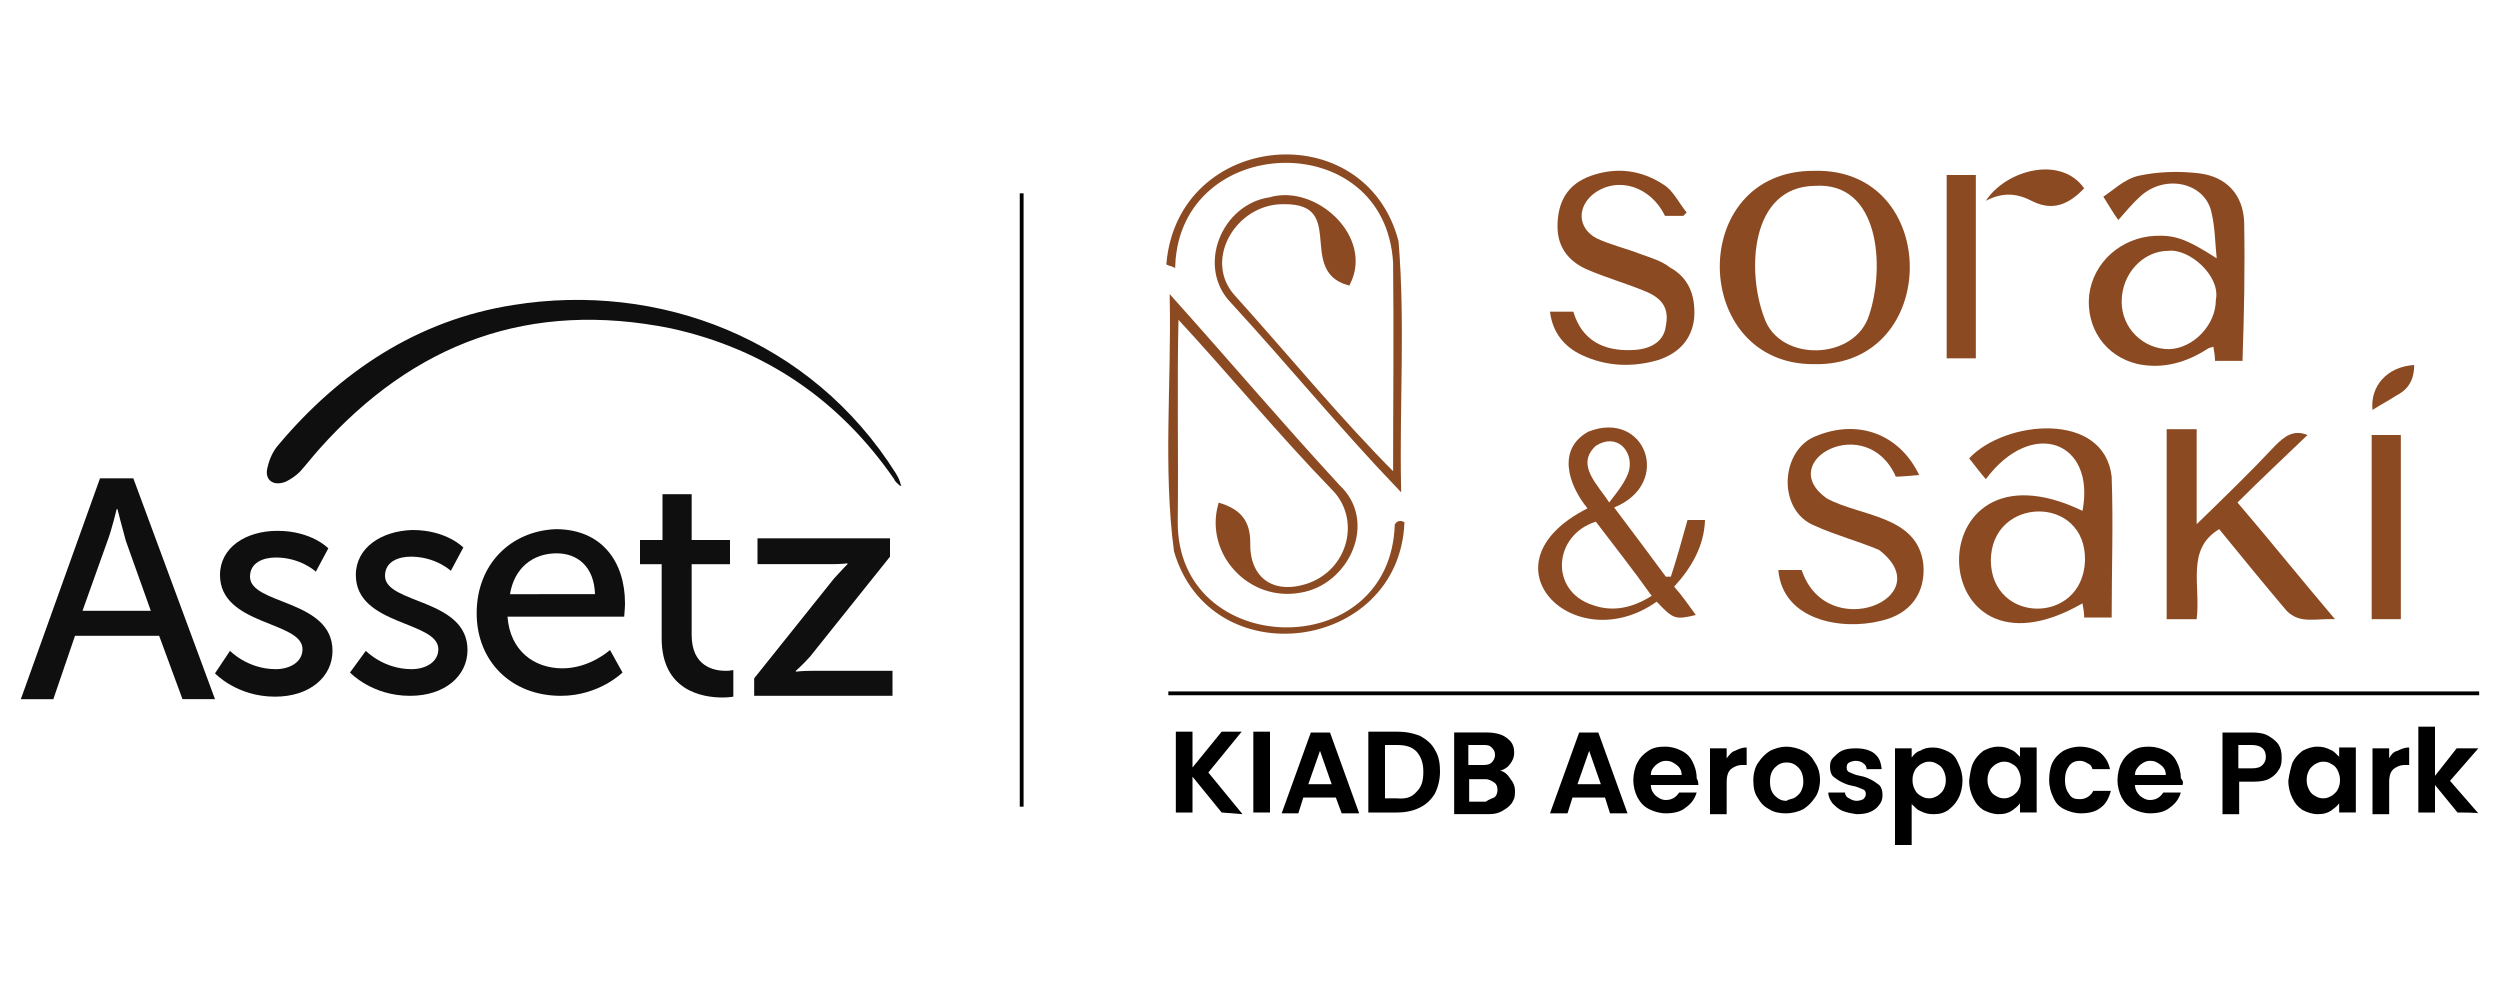 <?xml version="1.0" encoding="utf-8"?>
<!-- Generator: Adobe Illustrator 25.4.1, SVG Export Plug-In . SVG Version: 6.00 Build 0)  -->
<svg version="1.1" id="Layer_1" xmlns="http://www.w3.org/2000/svg" xmlns:xlink="http://www.w3.org/1999/xlink" x="0px" y="0px"
	 viewBox="0 0 300 120" style="enable-background:new 0 0 300 120;" xml:space="preserve">
<style type="text/css">
	.st0{fill:#0F0F0F;}
	.st1{fill:none;stroke:#000000;stroke-width:0.458;stroke-miterlimit:10;}
	.st2{fill:#8C4A22;stroke:#8C4A22;stroke-width:0.458;stroke-miterlimit:10;}
	.st3{fill:#8C4A22;}
</style>
<g>
	<g>
		<g>
			<g>
				<g>
					<path class="st0" d="M12.9,64.9c0.5-1.3,1.1-3.8,1.1-3.8h0.1c0,0,0.6,2.4,1,3.8l3,8.4H9.9L12.9,64.9z M12,57.4L2.5,83.9h3.9
						L9,76.3h10.1l2.8,7.6h3.9L16,57.4H12z"/>
				</g>
			</g>
			<g>
				<g>
					<path class="st0" d="M26.4,69c0,6.1,9.9,5.5,9.9,8.9c0,1.6-1.6,2.4-3.2,2.4c-3.4,0-5.5-2.2-5.5-2.2l-1.8,2.7
						c0,0,2.6,2.8,7.2,2.8c4.2,0,6.9-2.4,6.9-5.5c0-6.2-9.9-5.5-9.9-8.9c0-1.7,1.6-2.3,3.1-2.3c3,0,4.8,1.7,4.8,1.7l1.5-2.8
						c0,0-2-2.1-6.1-2.1C29.5,63.7,26.4,65.7,26.4,69"/>
				</g>
			</g>
			<g>
				<g>
					<path class="st0" d="M42.7,69c0,6.1,9.9,5.5,9.9,8.9c0,1.6-1.6,2.4-3.2,2.4c-3.4,0-5.5-2.2-5.5-2.2L42,80.7
						c0,0,2.6,2.8,7.2,2.8c4.2,0,6.9-2.4,6.9-5.5c0-6.2-9.9-5.5-9.9-8.9c0-1.7,1.6-2.3,3.1-2.3c3,0,4.8,1.7,4.8,1.7l1.5-2.8
						c0,0-2-2.1-6.1-2.1C45.8,63.7,42.7,65.7,42.7,69"/>
				</g>
			</g>
			<g>
				<g>
					<path class="st0" d="M66.8,66.4c2.5,0,4.5,1.6,4.6,4.9H61.2C61.7,68.2,63.9,66.4,66.8,66.4 M57.2,73.6c0,5.7,4.1,9.9,10.1,9.9
						c4.6,0,7.4-2.8,7.4-2.8l-1.5-2.7c0,0-2.4,2.2-5.7,2.2c-3.4,0-6.3-2.1-6.6-6.2h14c0,0,0.1-1.1,0.1-1.6c0-5-2.8-8.9-8.3-8.9
						C61.4,63.7,57.2,67.6,57.2,73.6"/>
				</g>
			</g>
			<g>
				<g>
					<path class="st0" d="M79.5,59.3v5.5h-2.7v2.9h2.6v8.9c0,6.3,4.9,7.1,7.3,7.1c0.7,0,1.3-0.1,1.3-0.1v-3.2c0,0-0.4,0.1-0.9,0.1
						c-1.4,0-4.1-0.5-4.1-4.3v-8.5h4.6v-2.9H83v-5.5L79.5,59.3L79.5,59.3z"/>
				</g>
			</g>
			<g>
				<g>
					<path class="st0" d="M90.9,64.6v3.1h8.9c1.2,0,1.9-0.1,1.9-0.1v0.1c0,0-0.7,0.7-1.6,1.7l-9.6,12v2.1h16.6v-3h-9.7
						c-1.2,0-1.9,0.1-1.9,0.1v-0.1c0,0,0.8-0.7,1.7-1.7l9.6-12v-2.2H90.9z"/>
				</g>
			</g>
		</g>
		<g>
			<path class="st0" d="M108,58.3c-0.3-0.3-0.6-0.5-0.7-0.8c-6.5-9.4-15.4-15.6-26.8-18.1c-16.9-3.4-30.8,1.7-42.2,14.5
				c-0.8,0.9-1.5,1.8-2.3,2.7c-0.5,0.5-1.1,0.9-1.7,1.2c-1.5,0.6-2.6-0.2-2.2-1.7c0.2-0.9,0.6-1.9,1.3-2.7
				c7.4-8.8,16.7-15,28.2-16.8c17.4-2.8,35.7,4,45.9,20.2c0.3,0.5,0.5,0.9,0.6,1.4C108.3,58.2,108.1,58.3,108,58.3z"/>
		</g>
	</g>
	<line class="st1" x1="122.6" y1="23.2" x2="122.6" y2="96.8"/>
	<g>
		<g>
			<g>
				<g>
					<g>
						<path class="st2" d="M168.3,62.8c-0.7,15.2-22.9,18.1-27.2,3.3c-1.3-9.9-0.3-20.1-0.5-30.2c6.9,7.7,13,14.9,20,22.5
							c4.5,4.2,1.1,11.6-4.6,12.5c-6,1.1-11.2-4.5-9.6-10.3c2.5,0.8,3.4,2.2,3.4,4.5c-0.1,4.3,2.8,6.5,7,5.2
							c5.3-1.7,6.8-8.1,3.2-11.7c-6.5-6.7-12.4-13.9-18.8-20.8c-0.2,8.3,0,16.5-0.1,24.8C141,79.4,167,80.1,167.6,63
							C167.8,62.7,168.1,62.7,168.3,62.8z"/>
						<path class="st2" d="M167.9,58.5c-6.9-7.2-13.2-14.9-20-22.3c-4.1-4.2-1.1-11.5,4.5-12.3c5.4-1.6,12.2,4.6,9.4,10.1
							c-6.1-1.7,0.5-10.3-8.5-9.7c-5.5,0.5-9.1,7.1-5.3,11.3c6.5,7.2,12.7,14.8,19.4,21.5c0-8.7,0.1-17.1,0-25.6
							c-1-16.7-25.9-15.9-26.6,0.3c-0.2-0.1-0.4-0.1-0.6-0.2C141.6,16,163.7,14,167.6,29C168.4,38.8,167.7,48.5,167.9,58.5z"/>
					</g>
					<path class="st3" d="M269.3,26.7c-0.1-3.3-2.1-5.5-5.4-5.9c-2.5-0.3-5-0.2-7.3,0.3c-1.7,0.4-3.1,1.8-4.2,2.5
						c0.7,1.1,1.2,2,1.8,2.8c0.9-1,1.7-2,2.6-2.8c3-2.8,7.9-1.7,8.6,2c0.4,1.7,0.4,3.4,0.6,5.4c-3.7-2.4-5.1-2.8-7.4-2.7
						c-4,0.2-7.4,3.1-7.9,7.1c-0.4,3.9,1.9,7.4,5.9,8.3c3,0.6,5.8-0.2,8.4-1.9c0.2-0.1,0.4-0.1,0.6-0.2c0.1,0.6,0.2,1.1,0.2,1.7h3.3
						C269.3,37.5,269.4,32.1,269.3,26.7z M265.9,36c0,3-2.7,5.8-5.6,5.9c-3.1,0-5.7-2.5-5.7-5.7c0-3.4,2.6-6.1,5.6-6.1
						C262.7,29.8,266.5,33.1,265.9,36z"/>
					<path class="st3" d="M217.7,20.5c-15.3-0.1-14.9,23.3,0,23.2C233,44,233,20.1,217.7,20.5z M224.3,37.8
						c-1.7,5.5-10.8,5.7-12.6,0.3c-2.1-5.5-1.7-15.7,6.1-15.8C225.6,21.8,226.2,32.1,224.3,37.8z"/>
					<path class="st3" d="M203.3,38.2c-0.3,2.6-1.9,4.2-4.3,5c-3.1,0.9-6.2,0.8-9.2-0.6c-2.1-1-3.5-2.7-3.8-5.2h2.8
						c1,3.4,3.6,4.8,7.2,4.6c2.2-0.1,3.7-1.1,3.9-2.9c0.4-2-0.3-3.3-2.6-4.2c-2.2-0.9-4.6-1.6-6.7-2.5c-2.2-0.9-3.7-2.6-3.7-5.2
						c0-3,1.2-5.1,4-6.1c3.1-1.1,6.1-0.7,8.8,1.1c1.1,0.7,1.8,2.2,2.7,3.3c-0.1,0.1-0.3,0.3-0.4,0.4h-2.2c-1.7-3.5-5.6-4.8-8.5-2.7
						c-2.1,1.6-2,4.2,0.3,5.4c1.7,0.8,3.5,1.2,5.3,1.9c1.1,0.4,2.5,0.8,3.5,1.6C202.6,33.3,203.5,35.4,203.3,38.2z"/>
					<rect x="233.6" y="21" class="st3" width="3.5" height="22"/>
					<path class="st3" d="M250.1,22.6c-1.9,2-3.8,2.7-6.1,1.6c-1.9-1-3.6-1.2-5.7-0.1C240.7,20.4,247.3,18.6,250.1,22.6z"/>
					<g>
						<path class="st3" d="M204.6,62.4h-2.1c-0.7,2.5-1.3,4.7-2,6.8c-0.2,0-0.4,0-0.6,0c-2-2.7-4-5.4-6.2-8.3
							c7.1-2.9,3.7-11.8-3.1-9.1c-3.8,2.1-2.4,6.4-0.1,9.2c-13.2,6.7-1.6,18.2,8.3,11.2c2,2.1,2.2,2.2,4.7,1.6
							c-0.8-1.1-1.7-2.4-2.6-3.4C203,68.1,204.5,65.5,204.6,62.4z M191.5,53.5c2.5-1.6,4.5,0.6,4,2.9c-0.3,1.2-1.3,2.5-2.4,3.9
							C191.8,58.2,189,55.8,191.5,53.5z M191.1,72.6c-5.2-1.7-4.7-8.4,0.4-10c2.2,2.9,4.5,5.8,6.7,8.9
							C196,72.9,193.6,73.5,191.1,72.6z"/>
						<g>
							<path class="st3" d="M253.4,57.2c-0.9-7.9-12.8-6.8-17.1-2.2c0.8,1,1.3,1.7,2,2.5c5.5-7.4,13.2-4.6,11.6,3.8
								c-20.2-9.7-19.3,22.2,0,11.1c0.1,0.6,0.2,1.1,0.2,1.7h3.3C253.4,68.4,253.6,62.8,253.4,57.2z M250.2,67.3
								c-0.3,7.7-11.2,7.6-11.3,0C238.9,59.5,250.4,59.3,250.2,67.3z"/>
							<path class="st3" d="M280.2,74.3c-2.4-0.1-4.2,0.6-5.8-1c-2.8-3.3-5.4-6.5-8.1-9.8c-4,2.4-2.2,6.7-2.7,10.8H260V51.5h3.6
								v11.4c3.4-3.3,6.4-6.2,9.4-9.4c1.1-1.1,2.2-2,3.9-1.3c-2.8,2.7-5.6,5.3-8.4,8.1C272.6,65.1,276.2,69.6,280.2,74.3z"/>
							<path class="st3" d="M225.7,74.5c-4.8,1.2-11.8-0.1-12.3-6.1h2.8c3,9,16.7,3.3,9.3-2.4c-2.6-1.1-5.3-1.8-7.7-2.9
								c-4.6-1.8-4.2-9.2,0.2-10.8c4.9-2,9.9-0.3,12.3,4.7c-1.3,0.1-2.1,0.2-2.8,0.2c-3.5-7.9-14.6-1.9-8.3,2.6
								c4,2.2,10.9,2,11.6,7.9C231.1,71.1,229.3,73.7,225.7,74.5z"/>
							<rect x="284.6" y="52.2" class="st3" width="3.5" height="22.1"/>
							<path class="st3" d="M287.5,47.5c-0.9,0.6-1.9,1.1-2.8,1.7c-0.3-2.8,1.7-5.2,5-5.4C289.7,45.7,288.9,46.8,287.5,47.5z"/>
						</g>
					</g>
				</g>
			</g>
		</g>
		<line class="st1" x1="297.5" y1="83.2" x2="140.2" y2="83.2"/>
		<g>
			<path d="M146.6,97.5l-3.5-4.3v4.3h-2v-9.7h2v4.3l3.5-4.3h2.4l-4,4.9l4.1,5L146.6,97.5L146.6,97.5z"/>
			<path d="M152.4,87.8v9.7h-2v-9.7H152.4z"/>
			<path d="M160.3,95.7h-3.9l-0.6,1.9h-2l3.5-9.7h2.3l3.5,9.7h-2.1L160.3,95.7z M159.8,94.1l-1.4-4l-1.4,4H159.8z"/>
			<path d="M170.4,88.3c0.7,0.4,1.4,0.9,1.8,1.7c0.5,0.8,0.6,1.7,0.6,2.6s-0.2,1.8-0.6,2.6c-0.4,0.7-1,1.3-1.8,1.7s-1.7,0.6-2.8,0.6
				h-3.4v-9.7h3.4C168.8,87.8,169.6,88,170.4,88.3z M170,95c0.6-0.6,0.8-1.3,0.8-2.4s-0.3-1.8-0.8-2.4c-0.6-0.6-1.3-0.8-2.4-0.8
				h-1.4v6.4h1.4C168.7,95.9,169.4,95.7,170,95z"/>
			<path d="M181.2,93.4c0.4,0.5,0.6,0.9,0.6,1.6s-0.1,0.9-0.4,1.4c-0.3,0.4-0.6,0.6-1.1,0.9s-1,0.4-1.7,0.4h-4.1v-9.8h4
				c0.6,0,1.2,0.1,1.7,0.3c0.5,0.2,0.8,0.5,1.1,0.8c0.3,0.4,0.4,0.8,0.4,1.3c0,0.6-0.2,1-0.5,1.4c-0.3,0.4-0.6,0.6-1.2,0.8
				C180.4,92.5,180.9,92.9,181.2,93.4z M176.2,91.8h1.8c0.5,0,0.8-0.1,1-0.3c0.2-0.2,0.4-0.5,0.4-0.9c0-0.4-0.1-0.6-0.4-0.9
				s-0.6-0.3-1-0.3h-1.8V91.8z M179.3,95.7c0.3-0.2,0.4-0.6,0.4-0.9c0-0.4-0.1-0.7-0.4-0.9s-0.6-0.4-1.1-0.4h-1.9v2.7h2
				C178.7,95.9,179.1,95.8,179.3,95.7z"/>
			<path d="M192.6,95.7h-3.9l-0.6,1.9H186l3.5-9.7h2.3l3.5,9.7h-2.1L192.6,95.7z M192.1,94.1l-1.4-4l-1.4,4H192.1z"/>
			<path d="M203.8,94.2h-5.7c0,0.6,0.3,1,0.6,1.3c0.4,0.3,0.7,0.5,1.2,0.5c0.7,0,1.2-0.3,1.6-0.9h2.1c-0.2,0.7-0.6,1.3-1.3,1.8
				c-0.6,0.5-1.4,0.7-2.4,0.7c-0.7,0-1.4-0.2-2-0.5c-0.6-0.3-1-0.7-1.4-1.4c-0.3-0.6-0.5-1.3-0.5-2.1c0-0.7,0.2-1.6,0.5-2.1
				c0.3-0.6,0.7-1,1.3-1.4c0.6-0.4,1.2-0.5,2-0.5s1.4,0.2,2,0.5c0.6,0.3,1,0.7,1.3,1.3c0.3,0.6,0.5,1.2,0.5,2
				C203.8,93.7,203.8,94,203.8,94.2z M201.8,93c0-0.5-0.2-0.9-0.6-1.2c-0.4-0.3-0.7-0.5-1.3-0.5c-0.5,0-0.8,0.2-1.2,0.5
				c-0.3,0.3-0.6,0.6-0.6,1.2H201.8z"/>
			<path d="M208.2,90.1c0.4-0.2,0.8-0.4,1.4-0.4v2.1h-0.5c-0.6,0-1,0.2-1.4,0.5c-0.3,0.3-0.5,0.7-0.5,1.6v3.8h-2v-7.9h2v1.2
				C207.5,90.6,207.8,90.2,208.2,90.1z"/>
			<path d="M212.3,97.1c-0.6-0.3-1-0.7-1.4-1.4c-0.4-0.6-0.5-1.3-0.5-2.1c0-0.7,0.2-1.6,0.6-2.1c0.4-0.6,0.8-1,1.4-1.4
				c0.6-0.3,1.3-0.5,2-0.5c0.6,0,1.4,0.2,2,0.5c0.6,0.3,1,0.7,1.4,1.4c0.4,0.6,0.6,1.3,0.6,2.1c0,0.7-0.2,1.6-0.6,2.1
				c-0.4,0.6-0.8,1-1.4,1.4c-0.6,0.3-1.3,0.5-2.1,0.5C213.6,97.6,212.9,97.5,212.3,97.1z M215.4,95.7c0.3-0.2,0.6-0.5,0.7-0.7
				c0.2-0.4,0.3-0.7,0.3-1.2c0-0.7-0.2-1.3-0.6-1.7s-0.8-0.6-1.4-0.6s-1,0.2-1.4,0.6s-0.6,0.9-0.6,1.7c0,0.8,0.2,1.3,0.6,1.7
				s0.8,0.6,1.4,0.6C214.6,95.9,215.1,95.9,215.4,95.7z"/>
			<path d="M221.1,97.3c-0.5-0.2-0.9-0.6-1.2-0.9c-0.3-0.4-0.5-0.8-0.5-1.3h2c0,0.3,0.2,0.6,0.5,0.7c0.3,0.2,0.6,0.3,0.9,0.3
				s0.6-0.1,0.8-0.2c0.2-0.2,0.3-0.4,0.3-0.6c0-0.3-0.1-0.5-0.4-0.6c-0.3-0.1-0.6-0.3-1.2-0.4c-0.6-0.1-1-0.3-1.4-0.5
				c-0.4-0.2-0.6-0.4-0.9-0.6c-0.3-0.3-0.4-0.7-0.4-1.2s0.1-0.8,0.4-1.1c0.3-0.3,0.6-0.6,1-0.8s1-0.3,1.7-0.3c0.9,0,1.7,0.2,2.2,0.6
				c0.6,0.5,0.8,1,0.9,1.9H224c0-0.3-0.2-0.6-0.4-0.7c-0.2-0.2-0.6-0.3-0.9-0.3s-0.6,0.1-0.8,0.2c-0.2,0.1-0.3,0.3-0.3,0.6
				c0,0.3,0.1,0.5,0.4,0.6c0.3,0.1,0.6,0.3,1.2,0.4s1,0.3,1.4,0.5s0.6,0.4,0.9,0.6c0.3,0.3,0.4,0.7,0.4,1.2s-0.1,0.8-0.4,1.2
				c-0.3,0.4-0.6,0.6-1,0.8s-1,0.3-1.7,0.3C222.1,97.6,221.6,97.5,221.1,97.3z"/>
			<path d="M230.4,90.1c0.5-0.3,0.9-0.4,1.6-0.4c0.6,0,1.2,0.2,1.8,0.5c0.6,0.3,0.9,0.7,1.2,1.4c0.3,0.6,0.5,1.3,0.5,2.1
				c0,0.7-0.2,1.6-0.5,2.1c-0.3,0.6-0.7,1-1.2,1.4c-0.6,0.4-1.1,0.5-1.8,0.5c-0.6,0-1-0.1-1.6-0.4c-0.5-0.2-0.7-0.6-1-0.8v4.9h-2
				V89.8h2v1.1C229.7,90.5,230,90.2,230.4,90.1z M233.2,92.4c-0.2-0.4-0.5-0.6-0.7-0.7c-0.3-0.2-0.6-0.3-1-0.3c-0.4,0-0.6,0.1-1,0.3
				c-0.3,0.2-0.6,0.5-0.7,0.7c-0.2,0.4-0.3,0.7-0.3,1.2s0.1,0.8,0.3,1.2c0.2,0.4,0.5,0.6,0.7,0.7c0.3,0.2,0.6,0.3,1,0.3
				c0.4,0,0.6-0.1,1-0.3c0.3-0.2,0.6-0.5,0.7-0.7c0.2-0.4,0.3-0.7,0.3-1.2C233.5,93.2,233.4,92.8,233.2,92.4z"/>
			<path d="M236.8,91.5c0.3-0.6,0.7-1,1.2-1.4c0.6-0.3,1.1-0.5,1.8-0.5c0.6,0,1,0.1,1.6,0.4c0.5,0.2,0.7,0.6,1,0.8v-1.1h2v7.8h-2
				v-1.1c-0.3,0.4-0.6,0.6-1,0.9c-0.5,0.3-0.9,0.4-1.6,0.4c-0.6,0-1.2-0.2-1.8-0.5c-0.6-0.4-0.9-0.8-1.2-1.4
				c-0.3-0.6-0.5-1.3-0.5-2.1C236.4,92.9,236.5,92.1,236.8,91.5z M242.2,92.4c-0.2-0.4-0.5-0.6-0.7-0.7c-0.3-0.2-0.6-0.3-1-0.3
				c-0.4,0-0.6,0.1-1,0.3c-0.3,0.2-0.6,0.5-0.7,0.7c-0.2,0.4-0.3,0.7-0.3,1.2s0.1,0.8,0.3,1.2c0.2,0.4,0.5,0.6,0.7,0.7
				c0.3,0.2,0.6,0.3,1,0.3c0.4,0,0.6-0.1,1-0.3c0.3-0.2,0.6-0.5,0.7-0.7c0.2-0.4,0.3-0.7,0.3-1.2C242.5,93.2,242.4,92.8,242.2,92.4z
				"/>
			<path d="M246.3,91.5c0.3-0.6,0.7-1,1.3-1.4c0.6-0.3,1.2-0.5,2-0.5c0.9,0,1.8,0.3,2.4,0.7c0.6,0.5,1,1.1,1.2,2h-2.1
				c-0.1-0.4-0.3-0.6-0.6-0.7c-0.3-0.2-0.6-0.3-0.9-0.3c-0.6,0-1,0.2-1.3,0.6c-0.3,0.4-0.5,0.9-0.5,1.7c0,0.8,0.2,1.3,0.5,1.7
				c0.3,0.5,0.7,0.6,1.3,0.6c0.7,0,1.3-0.4,1.6-1h2.1c-0.2,0.8-0.6,1.6-1.2,2c-0.6,0.5-1.4,0.7-2.4,0.7c-0.7,0-1.4-0.2-2-0.5
				c-0.6-0.3-1-0.7-1.3-1.4c-0.3-0.6-0.5-1.3-0.5-2.1C245.9,92.9,246,92.1,246.3,91.5z"/>
			<path d="M261.9,94.2h-5.7c0,0.6,0.3,1,0.6,1.3c0.4,0.3,0.7,0.5,1.2,0.5c0.7,0,1.2-0.3,1.6-0.9h2.1c-0.2,0.7-0.6,1.3-1.3,1.8
				c-0.6,0.5-1.4,0.7-2.4,0.7c-0.7,0-1.4-0.2-2-0.5c-0.6-0.3-1-0.7-1.4-1.4c-0.3-0.6-0.5-1.3-0.5-2.1c0-0.7,0.2-1.6,0.5-2.1
				c0.3-0.6,0.7-1,1.3-1.4c0.6-0.4,1.2-0.5,2-0.5c0.7,0,1.4,0.2,2,0.5c0.6,0.3,1,0.7,1.3,1.3c0.3,0.6,0.5,1.2,0.5,2
				C262,93.7,262,94,261.9,94.2z M259.9,93c0-0.5-0.2-0.9-0.6-1.2c-0.4-0.3-0.7-0.5-1.3-0.5c-0.5,0-0.8,0.2-1.2,0.5
				c-0.3,0.3-0.6,0.6-0.6,1.2H259.9z"/>
			<path d="M273.5,92.3c-0.3,0.5-0.6,0.8-1.1,1.1c-0.5,0.3-1.2,0.4-2,0.4h-1.7v3.9h-2v-9.8h3.6c0.7,0,1.4,0.1,1.9,0.4
				c0.5,0.3,0.9,0.6,1.2,1c0.3,0.5,0.4,0.9,0.4,1.6C273.8,91.3,273.8,91.8,273.5,92.3z M271.5,91.8c0.3-0.3,0.4-0.6,0.4-1
				c0-0.9-0.6-1.4-1.7-1.4h-1.6v2.8h1.6C270.8,92.2,271.2,92.1,271.5,91.8z"/>
			<path d="M275.1,91.5c0.3-0.6,0.7-1,1.2-1.4c0.6-0.3,1.1-0.5,1.8-0.5c0.6,0,1,0.1,1.6,0.4c0.5,0.2,0.7,0.6,1,0.8v-1.1h2v7.8h-2
				v-1.1c-0.3,0.4-0.6,0.6-1,0.9c-0.5,0.3-0.9,0.4-1.6,0.4c-0.6,0-1.2-0.2-1.8-0.5c-0.6-0.4-0.9-0.8-1.2-1.4
				c-0.3-0.6-0.5-1.3-0.5-2.1C274.7,92.9,274.9,92.1,275.1,91.5z M280.5,92.4c-0.2-0.4-0.5-0.6-0.7-0.7c-0.3-0.2-0.6-0.3-1-0.3
				s-0.6,0.1-1,0.3c-0.3,0.2-0.6,0.5-0.7,0.7c-0.2,0.4-0.3,0.7-0.3,1.2s0.1,0.8,0.3,1.2c0.2,0.4,0.5,0.6,0.7,0.7
				c0.3,0.2,0.6,0.3,1,0.3s0.6-0.1,1-0.3c0.3-0.2,0.6-0.5,0.7-0.7c0.2-0.4,0.3-0.7,0.3-1.2C280.8,93.2,280.7,92.8,280.5,92.4z"/>
			<path d="M287.7,90.1c0.4-0.2,0.8-0.4,1.4-0.4v2.1h-0.5c-0.6,0-1,0.2-1.4,0.5c-0.3,0.3-0.5,0.7-0.5,1.6v3.8h-2v-7.9h2v1.2
				C286.9,90.6,287.2,90.2,287.7,90.1z"/>
			<path d="M294.9,97.5l-2.7-3.3v3.3h-2V87.2h2v5.9l2.6-3.3h2.6l-3.4,3.9l3.4,3.9C297.4,97.5,294.9,97.5,294.9,97.5z"/>
		</g>
	</g>
</g>
</svg>
